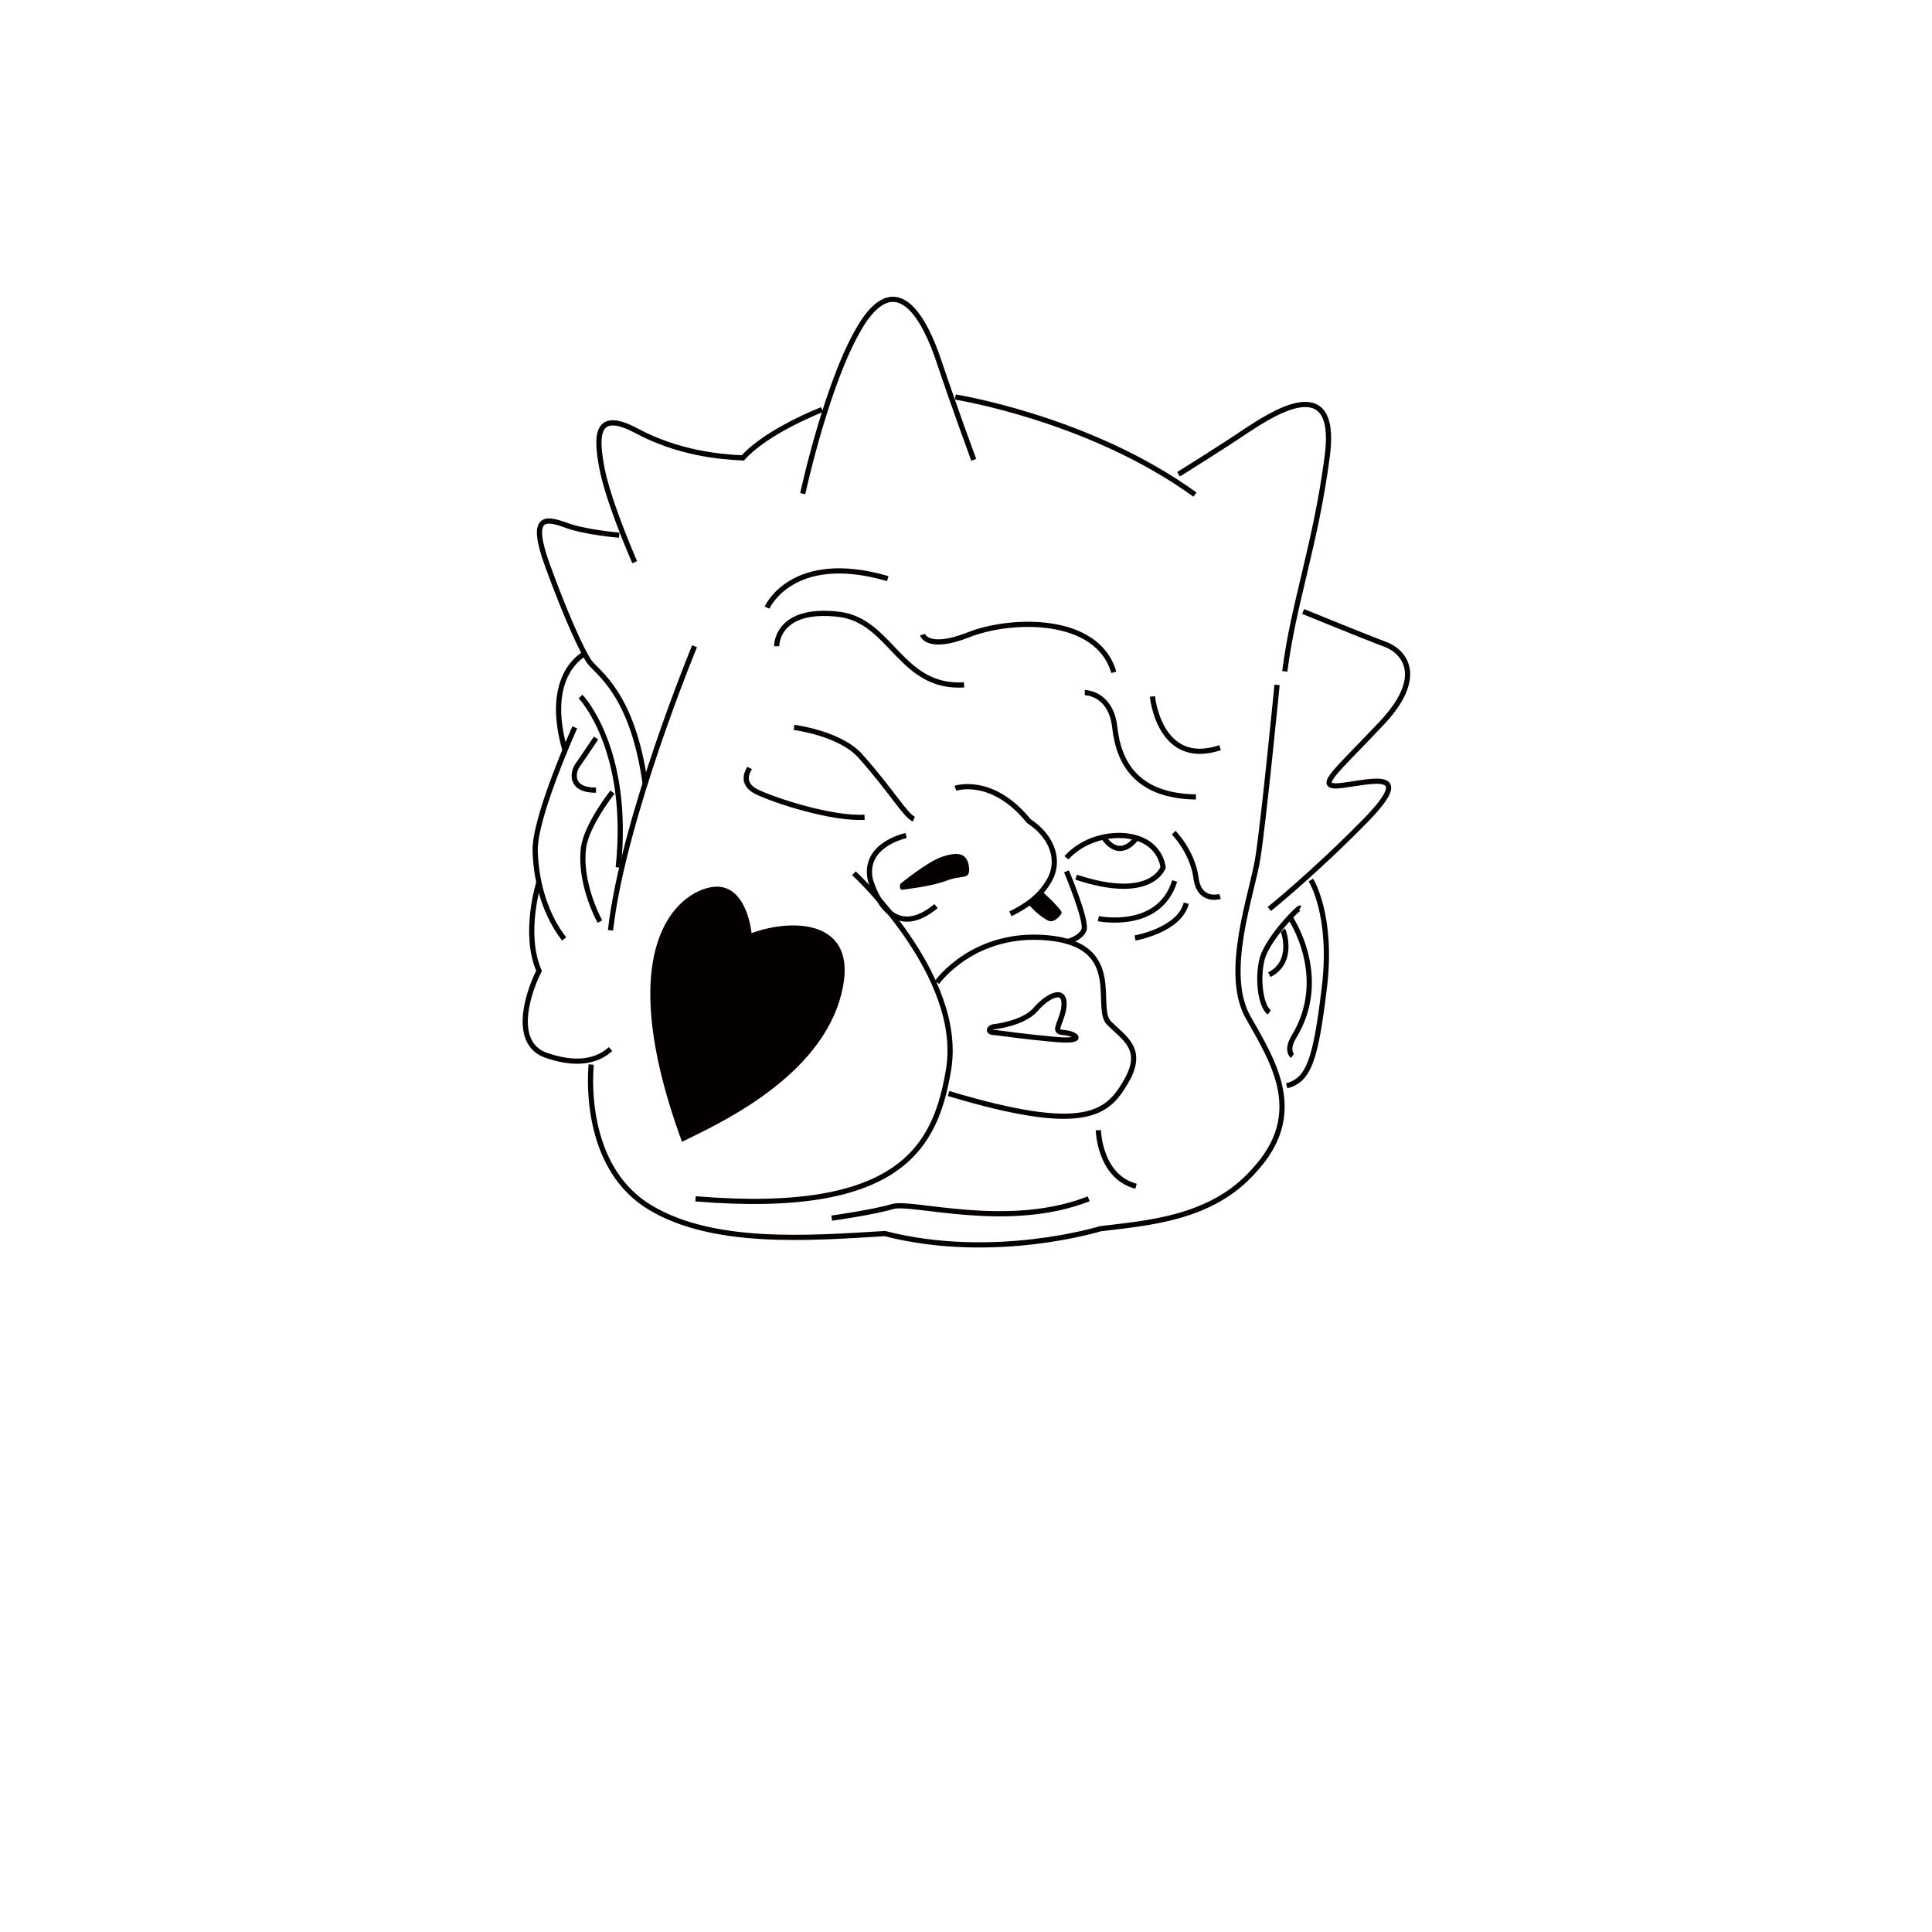 <?xml version="1.0" encoding="utf-8"?>
<!-- Generator: Adobe Illustrator 27.0.0, SVG Export Plug-In . SVG Version: 6.00 Build 0)  -->
<svg version="1.1" id="图层_1" xmlns="http://www.w3.org/2000/svg" xmlns:xlink="http://www.w3.org/1999/xlink" x="0px" y="0px"
	 viewBox="0 0 200 200" style="enable-background:new 0 0 200 200;" xml:space="preserve">
<style type="text/css">
	.st0{fill:none;stroke:#040000;stroke-width:0.538;stroke-miterlimit:10;}
	.st1{fill:#040000;}
</style>
<g>
	<path class="st0" d="M83.1,51.1c0,0,2.6-12.1,6.2-17.7c3.6-5.5,6.4-0.5,7.9,4s3.6,10.2,3.6,10.2"/>
	<path class="st0" d="M98.9,41.1c0,0,13.9,2.2,24.8,10.1"/>
	<path class="st0" d="M122,49.1c0,0,4.8-3,7-4.5c2.2-1.4,9.6-6.6,8.4,2.6s-3.5,15.2-4.4,22.3"/>
	<path class="st0" d="M134.9,63.3c0,0,6.6,2.7,8.5,3.4s4.3,3.3-0.5,8.3c-4.7,5-7,6.7-3.9,6.3s7.6-1.7,2.3,3.7
		c-5.3,5.4-9.9,9.1-9.9,9.1"/>
	<path class="st0" d="M135.7,91.1c0,0,2.3,3.6,1.4,11.1s-1.6,9.6-3.9,10.2"/>
	<path class="st0" d="M132.2,70.9c0,0-1.4,14.3-2,18s-3.6,11.8-1,16.4c2.6,4.6,6.1,10,0.6,15.9c-4.4,5-11.1,5.4-15.9,6
		c0,0-11,3.4-22.3,0.5c-8.1,0.5-17.8,1.2-24.3-2.7s-6.3-12.6-6.1-14.8"/>
	<path class="st0" d="M134.6,94c-0.2-0.1-3.2,3-3.9,5.1c-0.6,2.1-0.2,5.1,0.7,5.7"/>
	<path class="st0" d="M133.5,94.9c0,0,4.3,6.2,0.4,12.5c-0.8,1.4-0.1,1.9-0.1,1.9"/>
	<path class="st0" d="M132.8,96.3c0.1,0.1,1.2,3.3-1.4,4.6"/>
	<path class="st0" d="M85.1,42.4c0,0-5.7,2.2-8.2,5c-2.4-0.1-6.7-0.5-11-2.8s-4.2,0.6-3.6,3.8s2.8,8.4,3.4,9.8"/>
	<path class="st0" d="M64.1,55.4c0,0-3.7-0.3-5.7-1.1c-2-0.7-3.6-0.9-1.7,4.3c1.9,5.2,3.5,8.7,4.3,9.9c0.9,1.2,4.5,3.3,5.8,12.7"/>
	<path class="st0" d="M71.9,66.9c0,0-7.4,17.9-8.7,29.4"/>
	<path class="st0" d="M60.5,67.7c0,0-4.3,2.1-2,10"/>
	<path class="st0" d="M59.5,75.3c0,0-4.2,9.3-4.1,12.8c0.1,3.5,1.2,6.8,3,9.1"/>
	<path class="st0" d="M55.8,91.3c0,0-1.7,5.3,0,9.2c-1.4,2.8-2.7,7.7,0.9,8.8c3.6,1.2,5.5,0.2,6.5-0.7"/>
	<path class="st0" d="M60.1,72.1c0,0,5.2,5.4,3.9,17.7"/>
	<path class="st0" d="M61.7,76.4c0,0-1.4,2.1-1.9,2.8c-0.5,0.7-0.9,2.6,1.9,2.6"/>
	<path class="st0" d="M63.4,82c0,0-2.7,3.4-3,5.8s0.5,5.3,1.7,7.6"/>
	<path class="st1" d="M77.8,96.6c0,0-0.4-4.5-3.3-4.8s-12,4.3-3.9,26.4c3.2-1.6,13.7-6.2,16.3-14.6C89.5,95.1,82.1,95,77.8,96.6z"/>
	<path class="st0" d="M88.4,90.4c0,0,11.4,10.5,9.8,20.3c-1.3,7.7-4.6,15.2-26.2,13.4"/>
	<path class="st0" d="M86.1,126.1c0,0,4.3-0.6,6.3-1.2s11.9,2.5,20.3-0.8"/>
	<path class="st0" d="M113.7,117c0,0,0.1,4.8,3.9,5.8"/>
	<path class="st0" d="M97,101.7c0,0,3.8-5.4,11.6-4.6c7.9,0.8,4.6,7.2,6.2,8.8s3.7,2.7,1.8,6c-1.9,3.3-4.1,5.6-18.4,1.3"/>
	<path class="st0" d="M102.8,106.3c0,0,3.1-0.3,4.4-1.8s3.3-2.5,2.9,0c-0.4,1.8-1.2,2.3,0.1,2.4c1.2,0.1,2.3,1-1,0.7
		s-5.2-0.6-6.1-0.7C102.1,106.9,102.4,106.4,102.8,106.3z"/>
	<path class="st0" d="M110.4,88.8c0,0,2-2.5,5.9-2.3c3.9,0.3,4.1,3.3,4.1,3.3s-1.2,3.6-9,1"/>
	<path class="st0" d="M98.9,81.6c0,0,3.8-1.3,7.6,3.4c2.3,1.5,3.2,3.8,2.3,5.8c-1,2-2.6,3-4.2,3.8"/>
	<path class="st0" d="M110.4,90.2c0,0,2.2,5.2,1.8,6.1s-1.8,1.2-1.8,1.2"/>
	<path class="st0" d="M93.8,86.5c0,0-4.5,0.9-3.7,4.6c0.8,2.5,2.8,6,6.8,2.7"/>
	<path class="st1" d="M93.2,91.5c0,0,2.8-2.3,4.3-2.8s2.6-0.5,2.8,1c0.2,1.5-0.7,0.8-2.4,1.5c-1.7,0.6-3.9,0.8-4.4,0.9
		S93.2,91.5,93.2,91.5z"/>
	<path class="st1" d="M107.8,92.2c0,0,2.2,2,2.1,2.3s-0.8,1.1-1.4,0.8s-1.5-1-2.1-1.8C106.4,93.5,107.5,92.6,107.8,92.2z"/>
	<path class="st0" d="M82.2,75.3c0,0,4.8,0.6,6.9,3c3.2,3.6,4.6,6.1,5.5,6.5"/>
	<path class="st0" d="M77.6,79.5c-0.1,0.2-1.1,1.6,0.8,2.5s7.7,2.8,11.1,2.6"/>
	<path class="st0" d="M80.4,66.9c0,0-0.1-4.1,6.5-3.3c5.4,0.7,6.3,7.7,12.9,7.3"/>
	<path class="st0" d="M79.4,62.9c0,0,2.6-5.9,12.5-3"/>
	<path class="st0" d="M95.5,65.7c0,0,0.5,1.7,4.8,0c4.3-1.7,13.3-2,15,3.9"/>
	<path class="st0" d="M112.3,71.7c0,0,2.7,0,3.1,3.6s2.2,7.1,8.4,7.2"/>
	<path class="st0" d="M119.3,72.1c0,0,0.7,7.4,7,5.3"/>
	<path class="st0" d="M113.7,95.1c0,0,6.3,1.3,7.9-3.9"/>
	<path class="st0" d="M117.5,97.1c0,0,4.6-0.8,5.3-3.6"/>
	<path class="st0" d="M114.2,86.6c0,0,1.5,2.7,3.5,0.1"/>
	<path class="st0" d="M121.5,86.2c0,0,1.9,1.9,2.3,4.6c0.3,2.7,2.5,2,2.5,2"/>
</g>
</svg>

